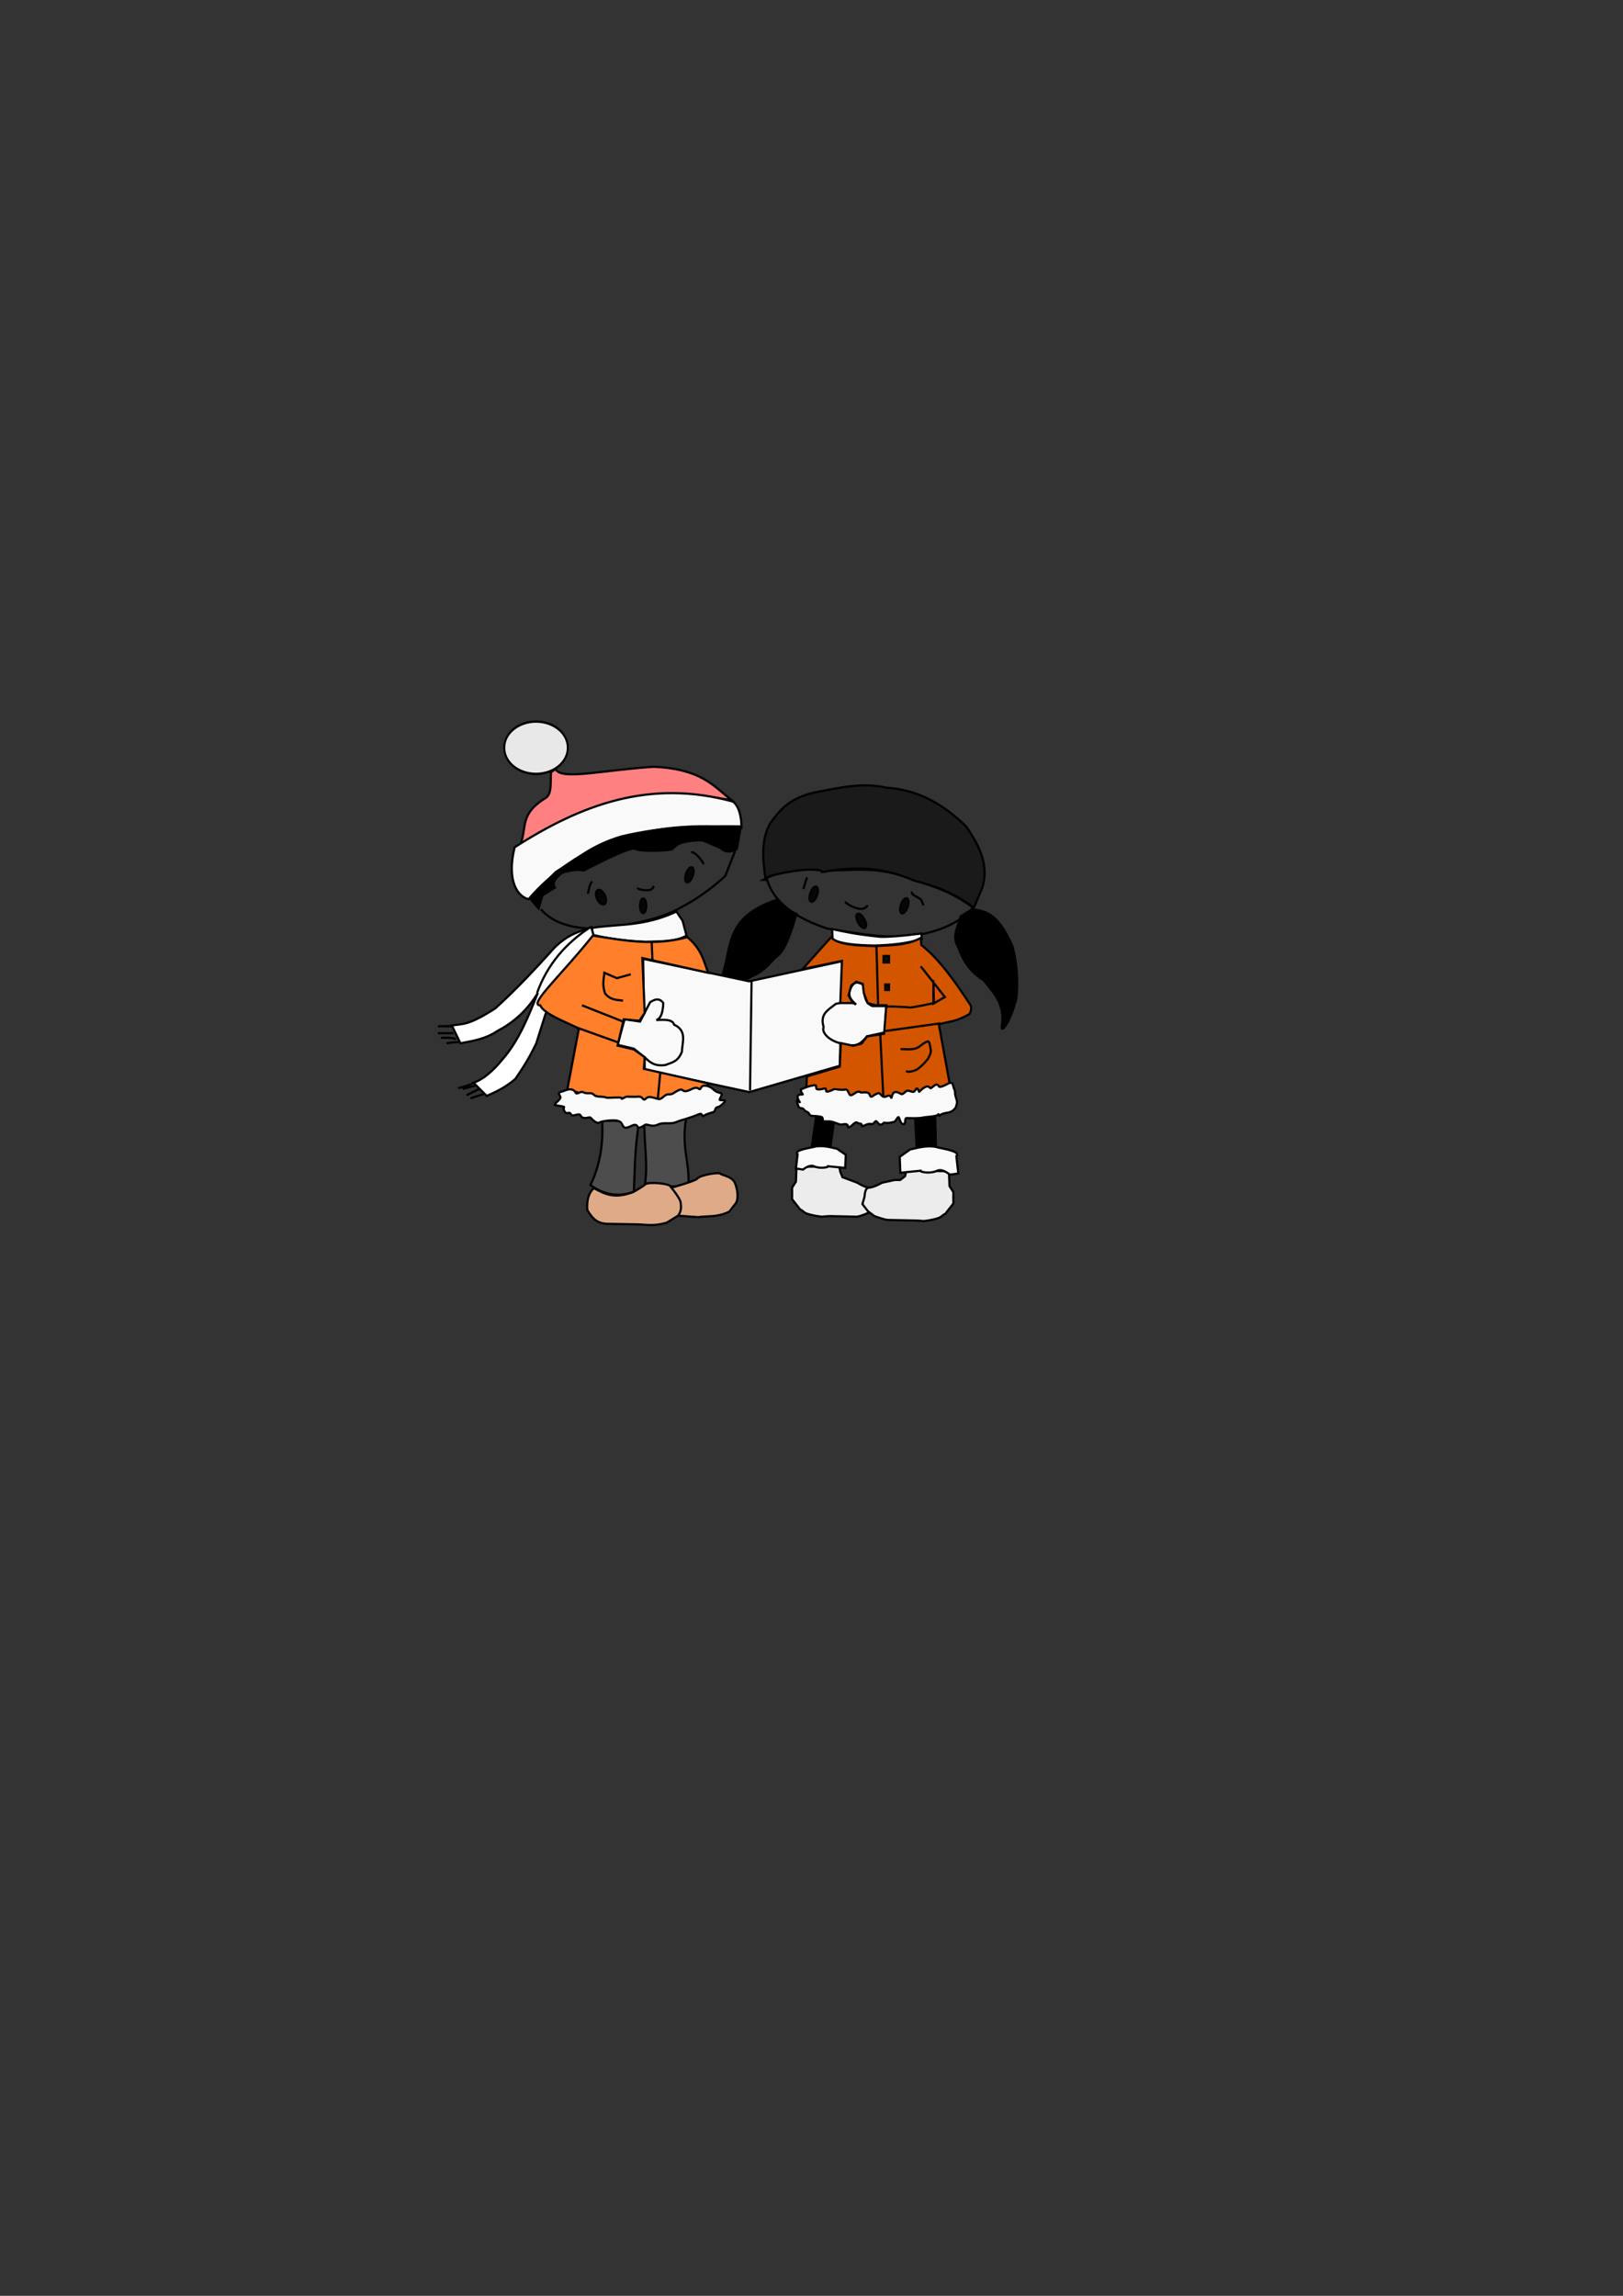 <?xml version="1.0" encoding="UTF-8" standalone="no"?>
<!-- Created with Inkscape (http://www.inkscape.org/) -->
<svg
   xmlns:dc="http://purl.org/dc/elements/1.1/"
   xmlns:cc="http://creativecommons.org/ns#"
   xmlns:rdf="http://www.w3.org/1999/02/22-rdf-syntax-ns#"
   xmlns:svg="http://www.w3.org/2000/svg"
   xmlns="http://www.w3.org/2000/svg"
   xmlns:sodipodi="http://sodipodi.sourceforge.net/DTD/sodipodi-0.dtd"
   xmlns:inkscape="http://www.inkscape.org/namespaces/inkscape"
   width="744.094"
   height="1052.362"
   id="svg2"
   inkscape:label="Pozadie"
   sodipodi:version="0.32"
   inkscape:version="0.46"
   sodipodi:docname="koleda.svg"
   inkscape:output_extension="org.inkscape.output.svg.inkscape">
  <rect width="100%" height="100%" fill="#333333" stroke="none"/>
  <defs
     id="defs15156">
    <inkscape:perspective
       sodipodi:type="inkscape:persp3d"
       inkscape:vp_x="0 : 526.18109 : 1"
       inkscape:vp_y="0 : 1000 : 0"
       inkscape:vp_z="744.09448 : 526.18109 : 1"
       inkscape:persp3d-origin="372.04724 : 350.78739 : 1"
       id="perspective15162" />
    <inkscape:perspective
       sodipodi:type="inkscape:persp3d"
       inkscape:vp_x="0 : 526.18109 : 1"
       inkscape:vp_y="0 : 1000 : 0"
       inkscape:vp_z="744.09448 : 526.18109 : 1"
       inkscape:persp3d-origin="372.04724 : 350.78739 : 1"
       id="perspective4251" />
    <inkscape:perspective
       sodipodi:type="inkscape:persp3d"
       inkscape:vp_x="0 : 526.18109 : 1"
       inkscape:vp_y="0 : 1000 : 0"
       inkscape:vp_z="744.09448 : 526.18109 : 1"
       inkscape:persp3d-origin="372.04724 : 350.78739 : 1"
       id="perspective4063" />
    <inkscape:perspective
       sodipodi:type="inkscape:persp3d"
       inkscape:vp_x="0 : 526.18109 : 1"
       inkscape:vp_y="0 : 1000 : 0"
       inkscape:vp_z="744.09448 : 526.18109 : 1"
       inkscape:persp3d-origin="372.04724 : 350.78739 : 1"
       id="perspective2603" />
    <inkscape:perspective
       id="perspective9"
       inkscape:persp3d-origin="372.04724 : 350.78739 : 1"
       inkscape:vp_z="744.09448 : 526.18109 : 1"
       inkscape:vp_y="0 : 1000 : 0"
       inkscape:vp_x="0 : 526.18109 : 1"
       sodipodi:type="inkscape:persp3d" />
  </defs>
  <sodipodi:namedview
     id="base"
     pagecolor="#ffffff"
     bordercolor="#666666"
     borderopacity="1.0"
     inkscape:pageopacity="0.0"
     inkscape:pageshadow="2"
     inkscape:zoom="0.35"
     inkscape:cx="375"
     inkscape:cy="520"
     inkscape:document-units="px"
     inkscape:current-layer="layer1"
     showgrid="false"
     inkscape:window-width="880"
     inkscape:window-height="710"
     inkscape:window-x="170"
     inkscape:window-y="185" />
  <g
     inkscape:label="Vrstva 1"
     inkscape:groupmode="layer"
     id="layer1">
    <g
       id="g3775"
       transform="translate(-514.288,213.793)">
      <path
         id="path3773"
         d="M 933.68,295.205 L 942.969,294.201 L 943.472,315.289 L 934.685,315.038 L 933.68,295.205 z"
         style="fill:#000000;fill-rule:evenodd;stroke:#000000;stroke-width:1px;stroke-linecap:butt;stroke-linejoin:miter;stroke-opacity:1" />
      <path
         transform="matrix(0.863,0,0,1.015,102.03,-1.774)"
         d="M 779.33,128.796 A 16.865,11.717 0 1 1 745.601,128.796 A 16.865,11.717 0 1 1 779.33,128.796 z"
         sodipodi:ry="11.716583"
         sodipodi:rx="16.864779"
         sodipodi:cy="128.79636"
         sodipodi:cx="762.46552"
         id="path3643"
         style="opacity:1;fill:#ffffff;fill-opacity:0.884;fill-rule:nonzero;stroke:#000202;stroke-width:1.067;stroke-linecap:round;stroke-linejoin:miter;stroke-miterlimit:4;stroke-dasharray:none;stroke-dashoffset:0;stroke-opacity:1"
         sodipodi:type="arc" />
      <path
         sodipodi:nodetypes="csccccc"
         id="path3645"
         d="M 766.904,140.158 C 766.577,144.866 767.425,150.147 764.403,152.002 C 752.594,159.254 755.873,165.103 753.057,172.822 C 804.037,144.901 826.256,149.574 849.63,152.94 C 841.319,146.441 835.952,138.765 814.125,137.673 C 790.225,139.221 771.472,144.016 769.034,138.738 L 766.904,140.158 z"
         style="fill:#ff8080;fill-rule:evenodd;stroke:#000000;stroke-width:1px;stroke-linecap:butt;stroke-linejoin:miter;stroke-opacity:1" />
      <path
         sodipodi:nodetypes="ccccc"
         id="path3647"
         d="M 750.216,174.598 C 780.819,154.987 812.227,143.219 850.34,153.65 C 853.195,155.884 854.225,160.652 854.245,165.721 C 810.523,161.783 778.556,172.978 756.607,198.386 C 752.02,197.333 746.331,190.643 750.216,174.598 z"
         style="fill:#f9f9f9;fill-rule:evenodd;stroke:#000000;stroke-width:1px;stroke-linecap:butt;stroke-linejoin:miter;stroke-opacity:1" />
      <path
         sodipodi:nodetypes="ccccccscccccccc"
         id="path3649"
         d="M 757.317,198.031 L 761.223,202.646 L 762.998,196.611 L 768.679,193.06 C 767.2,191.32 768.625,189 771.874,186.314 C 775.57,185.195 779.06,184.488 781.816,185.249 C 781.44,185.625 803.376,173.693 805.604,175.308 C 807.689,176.819 822.646,176.091 822.646,175.308 C 824.614,173.417 826.243,171.452 836.493,171.402 L 844.659,174.953 C 847.144,177.278 849.63,176.746 852.115,175.308 L 853.89,165.011 C 835.665,164.771 817.439,165.191 799.213,169.627 C 785.496,173.608 778.456,180.26 769.034,185.959 L 757.317,198.031 z"
         style="fill:#000000;fill-rule:evenodd;stroke:#000000;stroke-width:1px;stroke-linecap:butt;stroke-linejoin:miter;stroke-opacity:1" />
      <path
         sodipodi:nodetypes="ccccc"
         id="path3651"
         d="M 762.288,203.001 C 768.062,209.641 777.001,211.848 787.496,211.878 C 802.018,210.295 816.118,208.185 826.907,201.936 C 834.008,198.149 840.635,193.415 846.789,187.734 L 851.405,176.018"
         style="fill:none;fill-rule:evenodd;stroke:#000000;stroke-width:1px;stroke-linecap:butt;stroke-linejoin:miter;stroke-opacity:1" />
      <path
         d="M 810.574,201.404 A 1.42,3.373 0 1 1 807.734,201.404 A 1.42,3.373 0 1 1 810.574,201.404 z"
         sodipodi:ry="3.3729558"
         sodipodi:rx="1.4201919"
         sodipodi:cy="201.40366"
         sodipodi:cx="809.1543"
         id="path3653"
         style="opacity:1;fill:#000000;fill-opacity:0.884;fill-rule:nonzero;stroke:#000202;stroke-width:0.999;stroke-linecap:round;stroke-linejoin:miter;stroke-miterlimit:4;stroke-dasharray:none;stroke-dashoffset:0;stroke-opacity:1"
         sodipodi:type="arc" />
      <path
         transform="matrix(0.946,0.323,-0.323,0.946,105.1,-258.339)"
         d="M 832.232,187.379 A 1.598,3.55 0 1 1 829.037,187.379 A 1.598,3.55 0 1 1 832.232,187.379 z"
         sodipodi:ry="3.5504797"
         sodipodi:rx="1.5977159"
         sodipodi:cy="187.37927"
         sodipodi:cx="830.6347"
         id="path3655"
         style="opacity:1;fill:#000000;fill-opacity:0.884;fill-rule:nonzero;stroke:#000202;stroke-width:0.999;stroke-linecap:round;stroke-linejoin:miter;stroke-miterlimit:4;stroke-dasharray:none;stroke-dashoffset:0;stroke-opacity:1"
         sodipodi:type="arc" />
      <path
         transform="matrix(0.917,-0.4,0.4,0.917,-13.016,332.283)"
         d="M 791.402,197.321 A 1.953,3.55 0 1 1 787.496,197.321 A 1.953,3.55 0 1 1 791.402,197.321 z"
         sodipodi:ry="3.5504797"
         sodipodi:rx="1.9527638"
         sodipodi:cy="197.3206"
         sodipodi:cx="789.44916"
         id="path3657"
         style="opacity:1;fill:#000000;fill-opacity:0.884;fill-rule:nonzero;stroke:#000202;stroke-width:0.999;stroke-linecap:round;stroke-linejoin:miter;stroke-miterlimit:4;stroke-dasharray:none;stroke-dashoffset:0;stroke-opacity:1"
         sodipodi:type="arc" />
      <path
         id="path3659"
         d="M 785.721,190.22 C 784.8,191.13 784.349,193.579 783.946,195.19 C 783.889,195.42 783.946,195.664 783.946,195.9"
         style="fill:none;fill-rule:evenodd;stroke:#000000;stroke-width:1px;stroke-linecap:butt;stroke-linejoin:miter;stroke-opacity:1" />
      <path
         id="path3661"
         d="M 806.669,193.06 C 806.383,194.203 812.082,194.748 813.06,193.77 C 813.959,192.871 813.514,193.164 814.125,192.35"
         style="fill:none;fill-rule:evenodd;stroke:#000000;stroke-width:1px;stroke-linecap:butt;stroke-linejoin:miter;stroke-opacity:1" />
      <path
         id="path3663"
         d="M 831.167,177.083 C 832.29,175.961 836.404,180.633 836.848,182.409"
         style="fill:none;fill-rule:evenodd;stroke:#000000;stroke-width:1px;stroke-linecap:butt;stroke-linejoin:miter;stroke-opacity:1" />
      <path
         id="path3667"
         d="M 809.154,225.724 L 857.796,236.021 L 900.402,226.79 L 899.337,274.721 L 857.796,286.793 L 809.864,276.496 L 809.154,225.724 z"
         style="fill:#f9f9f9;fill-rule:evenodd;stroke:#000000;stroke-width:1px;stroke-linecap:butt;stroke-linejoin:miter;stroke-opacity:1" />
      <path
         sodipodi:nodetypes="cccccccccccc"
         id="path3665"
         d="M 800.633,253.418 L 807.734,254.483 L 812.35,245.607 C 815.467,243.515 817.149,244.292 818.386,245.962 C 818.215,250.356 817.253,253.164 815.19,253.773 C 818.731,253.665 822.557,253.27 823.356,255.904 C 829.37,258.666 827.099,263.795 826.907,268.33 C 825.097,273.045 822.156,273.233 819.451,274.366 C 814.561,275.113 812.324,273.208 810.219,271.171 L 804.894,266.91 L 797.438,265.135 L 800.633,253.418 z"
         style="fill:#f9f9f9;fill-rule:evenodd;stroke:#000000;stroke-width:1px;stroke-linecap:butt;stroke-linejoin:miter;stroke-opacity:1" />
      <path
         sodipodi:nodetypes="ccccccccccc"
         id="path3669"
         d="M 920.639,247.382 L 919.929,259.454 L 911.763,261.229 C 909.616,263.918 907.256,266.18 903.242,265.135 C 894.89,264.273 890.781,259.721 891.88,256.969 C 890.176,251.087 893.589,249.361 897.561,246.317 C 900.455,245.885 903.017,244.46 906.793,246.672 C 904.457,244.601 902.356,242.435 904.662,238.506 C 906.437,235.481 908.213,236.865 909.988,237.441 C 910.893,241.013 909.906,245.53 914.249,247.382 L 920.639,247.382 z"
         style="fill:#f9f9f9;fill-rule:evenodd;stroke:#000000;stroke-width:1px;stroke-linecap:butt;stroke-linejoin:miter;stroke-opacity:1" />
      <path
         id="path3671"
         d="M 858.861,236.021 L 858.151,286.083"
         style="fill:none;fill-rule:evenodd;stroke:#000000;stroke-width:1px;stroke-linecap:butt;stroke-linejoin:miter;stroke-opacity:1" />
      <path
         sodipodi:nodetypes="cccccccc"
         id="path3673"
         d="M 865.962,189.51 C 869.157,199.984 879.109,207.079 893.656,211.878 C 905.867,213.706 917.83,216.281 930.936,215.428 C 945.287,213.565 954.567,208.884 960.405,202.291 C 952.085,195.922 943.036,192.474 933.776,189.865 C 917.572,182.671 905.104,185.44 891.525,185.249 C 881.574,184.154 872.249,184.939 864.187,189.51 L 865.962,189.51 z"
         style="fill:none;fill-rule:evenodd;stroke:#000000;stroke-width:1px;stroke-linecap:butt;stroke-linejoin:miter;stroke-opacity:1" />
      <path
         transform="matrix(0.946,0.323,-0.323,0.946,162.085,-249.463)"
         d="M 832.232,187.379 A 1.598,3.55 0 1 1 829.037,187.379 A 1.598,3.55 0 1 1 832.232,187.379 z"
         sodipodi:ry="3.5504797"
         sodipodi:rx="1.5977159"
         sodipodi:cy="187.37927"
         sodipodi:cx="830.6347"
         id="path3675"
         style="opacity:1;fill:#000000;fill-opacity:0.884;fill-rule:nonzero;stroke:#000202;stroke-width:0.999;stroke-linecap:round;stroke-linejoin:miter;stroke-miterlimit:4;stroke-dasharray:none;stroke-dashoffset:0;stroke-opacity:1"
         sodipodi:type="arc" />
      <path
         transform="matrix(0.946,0.323,-0.323,0.946,203.626,-244.137)"
         d="M 832.232,187.379 A 1.598,3.55 0 1 1 829.037,187.379 A 1.598,3.55 0 1 1 832.232,187.379 z"
         sodipodi:ry="3.5504797"
         sodipodi:rx="1.5977159"
         sodipodi:cy="187.37927"
         sodipodi:cx="830.6347"
         id="path3677"
         style="opacity:1;fill:#000000;fill-opacity:0.884;fill-rule:nonzero;stroke:#000202;stroke-width:0.999;stroke-linecap:round;stroke-linejoin:miter;stroke-miterlimit:4;stroke-dasharray:none;stroke-dashoffset:0;stroke-opacity:1"
         sodipodi:type="arc" />
      <path
         transform="matrix(0.882,-0.472,0.472,0.882,88.074,435.117)"
         d="M 832.232,187.379 A 1.598,3.55 0 1 1 829.037,187.379 A 1.598,3.55 0 1 1 832.232,187.379 z"
         sodipodi:ry="3.5504797"
         sodipodi:rx="1.5977159"
         sodipodi:cy="187.37927"
         sodipodi:cx="830.6347"
         id="path3679"
         style="opacity:1;fill:#000000;fill-opacity:0.884;fill-rule:nonzero;stroke:#000202;stroke-width:0.999;stroke-linecap:round;stroke-linejoin:miter;stroke-miterlimit:4;stroke-dasharray:none;stroke-dashoffset:0;stroke-opacity:1"
         sodipodi:type="arc" />
      <path
         id="path3681"
         d="M 884.424,188.444 C 884.04,188.8 883.218,191.495 882.649,193.77"
         style="fill:none;fill-rule:evenodd;stroke:#000000;stroke-width:1px;stroke-linecap:butt;stroke-linejoin:miter;stroke-opacity:1" />
      <path
         id="path3683"
         d="M 932.356,194.835 C 931.828,196.946 936.444,197.34 936.972,199.451 C 937.119,200.042 937.515,200.56 937.682,201.226"
         style="fill:none;fill-rule:evenodd;stroke:#000000;stroke-width:1px;stroke-linecap:butt;stroke-linejoin:miter;stroke-opacity:1" />
      <path
         id="path3685"
         d="M 901.822,199.451 C 902.105,200.583 905.742,202.206 907.503,202.646 C 909.852,203.234 911.24,202.398 912.118,201.226"
         style="fill:none;fill-rule:evenodd;stroke:#000000;stroke-width:1px;stroke-linecap:butt;stroke-linejoin:miter;stroke-opacity:1" />
      <path
         sodipodi:nodetypes="cccccccccc"
         id="path3687"
         d="M 891.17,185.959 C 890.203,182.604 864.326,187.303 865.252,189.155 C 864.049,180.314 863.024,171.504 867.382,163.591 C 871.601,157.975 875.474,152.244 887.975,149.389 C 898.628,147.505 909.085,144.638 920.639,147.259 C 936.083,148.296 947.419,155.494 957.209,165.011 C 963.471,173.983 967.794,183.149 964.665,193.06 L 960.76,202.291 C 951.647,195.25 942.534,192.23 933.421,189.865 C 917.023,182.776 903.828,183.695 891.17,185.959 z"
         style="fill:#1a1a1a;fill-rule:evenodd;stroke:#000000;stroke-width:1px;stroke-linecap:butt;stroke-linejoin:miter;stroke-opacity:1" />
      <path
         sodipodi:nodetypes="cccccc"
         id="path3689"
         d="M 870.223,198.741 C 846.768,206.509 849.745,220.285 845.724,232.47 L 856.376,235.311 C 859.78,232.631 862.063,233.94 869.157,225.724 C 871.696,223.391 874.276,223.301 879.454,205.132 C 873.774,203.001 872.266,200.871 870.223,198.741 z"
         style="fill:#000000;fill-rule:evenodd;stroke:#000000;stroke-width:1px;stroke-linecap:butt;stroke-linejoin:miter;stroke-opacity:1" />
      <path
         sodipodi:nodetypes="cccccccc"
         id="path3691"
         d="M 954.724,206.197 C 953.549,210.931 950.466,215.665 953.659,220.399 C 955.693,226.891 959.554,232.014 965.375,235.666 C 969.947,241.446 975.348,246.633 973.542,256.969 C 973.402,259.718 977.404,254.987 980.287,243.832 C 981.059,235.902 980.58,227.973 978.512,220.044 C 971.738,204.449 965.901,203.832 960.05,203.001 L 954.724,206.197 z"
         style="fill:#000000;fill-rule:evenodd;stroke:#000000;stroke-width:1px;stroke-linecap:butt;stroke-linejoin:miter;stroke-opacity:1" />
      <path
         sodipodi:nodetypes="ccccccc"
         id="path3693"
         d="M 785.721,211.523 L 786.076,214.718 C 791.94,216.196 799.282,217.379 809.864,217.913 C 816.706,217.642 823.991,218.037 829.037,215.073 L 827.262,208.327 L 824.421,204.067 C 809.267,211.061 798.333,209.613 785.721,211.523 z"
         style="fill:#f9f9f9;fill-rule:evenodd;stroke:#000000;stroke-width:1px;stroke-linecap:butt;stroke-linejoin:miter;stroke-opacity:1" />
      <path
         sodipodi:nodetypes="ccccc"
         id="path3695"
         d="M 787.496,228.92 L 782.526,233.536 C 774.124,238.795 773.7,240.509 773.65,242.057 C 772.39,245.33 778.121,245.807 781.106,247.382 L 783.236,233.18"
         style="fill:none;fill-rule:evenodd;stroke:#000000;stroke-width:1px;stroke-linecap:butt;stroke-linejoin:miter;stroke-opacity:1" />
      <path
         sodipodi:nodetypes="ccccccccccccccc"
         id="path3717"
         d="M 785.366,211.167 C 780.13,213.428 775.661,213.772 768.679,220.399 C 760.67,229.337 751.204,239.534 741.34,248.448 C 728.942,256.385 726.675,255.435 721.457,256.259 L 725.363,264.425 C 731.044,263.327 736.725,262.576 742.405,258.744 C 749.41,255.072 755.752,249.742 760.868,241.347 C 756.494,252.358 752.044,263.294 744.891,271.526 C 739.899,277.665 735.444,281.125 731.399,282.532 L 737.435,288.568 C 741.814,286.64 746.192,284.548 750.571,280.757 C 753.489,276.426 756.325,272.418 760.158,264.425 L 764.418,250.933 L 786.431,215.073 L 785.366,211.167 z"
         style="fill:#ffffff;fill-rule:evenodd;stroke:#000000;stroke-width:1px;stroke-linecap:butt;stroke-linejoin:miter;stroke-opacity:1" />
      <path
         sodipodi:nodetypes="ccccccccccccccccc"
         id="path3697"
         d="M 839.333,282.887 C 835.596,287.98 811.761,292.402 812.35,290.343 C 799.686,291.735 787.023,289.003 774.36,285.728 L 779.685,257.679 C 773.475,254.542 763.749,251.043 761.933,247.027 C 756.169,247.027 772.074,232.767 786.076,215.073 C 799.978,217.189 813.665,220.055 829.392,215.783 C 835.979,221.227 836.861,226.671 838.978,232.115 L 808.799,225.369 L 809.864,250.578 L 807.379,254.128 L 800.278,253.418 L 797.438,265.49 L 804.894,267.265 L 809.864,270.816 L 809.509,276.141 L 839.333,282.887 z"
         style="fill:#ff7f2a;fill-rule:evenodd;stroke:#000000;stroke-width:1px;stroke-linecap:butt;stroke-linejoin:miter;stroke-opacity:1" />
      <path
         id="path3699"
         d="M 781.106,247.027 L 799.923,254.483"
         style="fill:none;fill-rule:evenodd;stroke:#000000;stroke-width:1px;stroke-linecap:butt;stroke-linejoin:miter;stroke-opacity:1" />
      <path
         id="path3701"
         d="M 778.975,257.324 L 797.793,264.07"
         style="fill:none;fill-rule:evenodd;stroke:#000000;stroke-width:1px;stroke-linecap:butt;stroke-linejoin:miter;stroke-opacity:1" />
      <path
         sodipodi:nodetypes="ccccc"
         id="path3703"
         d="M 803.474,232.825 L 797.084,234.58 L 791.402,232.115 C 791.052,235.077 790.305,237.84 791.757,241.702 C 794.479,244.816 797.201,244.456 799.923,244.897"
         style="fill:none;fill-rule:evenodd;stroke:#000000;stroke-width:1px;stroke-linecap:butt;stroke-linejoin:miter;stroke-opacity:1" />
      <path
         id="path3705"
         d="M 816.965,278.272 L 815.9,289.633"
         style="fill:none;fill-rule:evenodd;stroke:#000000;stroke-width:1px;stroke-linecap:butt;stroke-linejoin:miter;stroke-opacity:1" />
      <path
         id="path3707"
         d="M 813.06,217.913 L 813.415,226.435"
         style="fill:none;fill-rule:evenodd;stroke:#000000;stroke-width:1px;stroke-linecap:butt;stroke-linejoin:miter;stroke-opacity:1" />
      <path
         sodipodi:nodetypes="ccccc"
         id="path3713"
         d="M 790.337,299.929 L 807.379,299.929 C 805.142,313.634 805.376,322.398 804.894,332.594 C 796.676,335.238 790.397,333.36 785.011,329.398 C 789.075,320.949 791.006,311.219 790.337,299.929 z"
         style="fill:#4d4d4d;fill-rule:evenodd;stroke:#000000;stroke-width:1px;stroke-linecap:butt;stroke-linejoin:miter;stroke-opacity:1" />
      <path
         sodipodi:nodetypes="ccccc"
         id="path3715"
         d="M 809.687,299.315 L 828.859,298.605 C 826.623,312.309 830.407,318.588 829.925,328.784 C 827.031,330.097 821.457,330.884 810.042,328.429 C 811.402,319.303 809.478,310.385 809.687,299.315 z"
         style="fill:#4d4d4d;fill-rule:evenodd;stroke:#000000;stroke-width:1px;stroke-linecap:butt;stroke-linejoin:miter;stroke-opacity:1" />
      <path
         id="path3711"
         d="M 773.294,286.083 C 775.002,285.336 777.213,285.043 778.265,287.148 C 778.744,288.106 780.502,286.313 781.461,286.793 C 784.061,288.093 785.023,286.45 786.786,288.213 C 787.742,289.168 790.938,288.691 792.112,289.278 C 792.719,289.582 794.471,289.278 798.148,289.278 C 800.751,289.278 797.557,290.816 801.343,288.923 C 801.519,288.835 805.553,289.05 806.314,288.923 C 809.585,288.378 808.71,291.498 810.575,289.633 C 811.916,288.291 814.384,289.676 816.255,289.988 C 817.822,290.249 818.928,287.858 820.516,287.858 C 823.088,287.858 822.397,287.45 825.131,286.083 C 828.368,284.464 826.159,288.054 831.522,285.373 C 835.025,283.621 834.677,286.873 835.783,284.662 C 836.584,283.061 839.842,284.106 841.109,285.373 C 844.254,288.518 846.415,285.767 844.304,289.988 C 843.602,291.392 848.611,289.232 845.724,292.118 C 842.628,295.214 843.237,292.123 841.819,295.669 C 841.651,296.088 837.951,296.697 836.848,297.799 C 836.43,298.218 836.002,296.591 835.428,296.734 C 834.447,296.979 833.534,297.444 832.587,297.799 C 832.561,297.809 829.063,299.035 828.327,299.219 C 826.875,299.582 825.456,300.084 824.066,300.64 C 821.518,301.659 818.356,300.477 815.9,301.705 C 814.836,302.237 813.504,302.348 812.35,302.06 C 809.599,301.372 810.656,301.664 808.444,302.77 C 805.611,304.187 807.521,300.391 803.474,302.415 C 799.638,304.333 800.226,302.007 798.858,300.64 C 797.049,298.831 789.757,300.276 789.272,300.64 C 788.001,301.592 786.134,299.632 785.011,298.509 C 784.475,297.974 781.582,299.818 780.395,297.444 C 779.758,296.169 776.772,298.364 776.135,297.089 C 775.173,295.166 774.165,297.765 772.939,295.314 C 771.878,293.191 775.246,293.864 769.034,292.829 C 767.277,292.536 771.837,290.269 771.164,288.923 C 769.962,286.518 770.284,287.287 773.294,286.083 z"
         style="fill:#f9f9f9;fill-rule:evenodd;stroke:#000000;stroke-width:1px;stroke-linecap:butt;stroke-linejoin:miter;stroke-opacity:1" />
      <path
         sodipodi:nodetypes="cc"
         id="path3719"
         d="M 760.513,241.347 C 765.221,228.323 773.678,218.513 785.011,211.167"
         style="fill:none;fill-rule:evenodd;stroke:#000000;stroke-width:1px;stroke-linecap:butt;stroke-linejoin:miter;stroke-opacity:1" />
      <path
         id="path3721"
         d="M 721.102,256.614 C 720.98,256.614 718.517,256.614 717.197,256.614"
         style="fill:none;fill-rule:evenodd;stroke:#000000;stroke-width:1px;stroke-linecap:butt;stroke-linejoin:miter;stroke-opacity:1" />
      <path
         id="path3723"
         d="M 722.168,259.809 C 721.11,259.809 717.299,259.809 715.067,259.809"
         style="fill:none;fill-rule:evenodd;stroke:#000000;stroke-width:1px;stroke-linecap:butt;stroke-linejoin:miter;stroke-opacity:1" />
      <path
         id="path3725"
         d="M 723.233,262.649 C 722.445,261.726 718.65,261.939 716.487,261.939"
         style="fill:none;fill-rule:evenodd;stroke:#000000;stroke-width:1px;stroke-linecap:butt;stroke-linejoin:miter;stroke-opacity:1" />
      <path
         id="path3727"
         d="M 725.008,263.715 C 724.184,263.94 720.755,264.068 718.972,264.425"
         style="fill:none;fill-rule:evenodd;stroke:#000000;stroke-width:1px;stroke-linecap:butt;stroke-linejoin:miter;stroke-opacity:1" />
      <path
         id="path3729"
         d="M 721.102,256.614 C 720.411,256.614 717.54,256.614 715.777,256.614 C 715.54,256.614 715.303,256.614 715.067,256.614"
         style="fill:none;fill-rule:evenodd;stroke:#000000;stroke-width:1px;stroke-linecap:butt;stroke-linejoin:miter;stroke-opacity:1" />
      <path
         id="path3731"
         d="M 731.044,282.887 C 730.911,282.887 726.712,284.535 724.298,285.017"
         style="fill:none;fill-rule:evenodd;stroke:#000000;stroke-width:1px;stroke-linecap:butt;stroke-linejoin:miter;stroke-opacity:1" />
      <path
         id="path3733"
         d="M 736.014,287.858 C 734.916,287.858 731.898,289.153 729.979,289.633"
         style="fill:none;fill-rule:evenodd;stroke:#000000;stroke-width:1px;stroke-linecap:butt;stroke-linejoin:miter;stroke-opacity:1" />
      <path
         id="path3735"
         d="M 732.109,283.952 C 731.36,283.952 728.157,284.94 726.428,285.373"
         style="fill:none;fill-rule:evenodd;stroke:#000000;stroke-width:1px;stroke-linecap:butt;stroke-linejoin:miter;stroke-opacity:1" />
      <path
         id="path3737"
         d="M 734.239,285.373 C 733.621,285.373 729.174,287.727 728.203,288.213 C 728.978,287.955 733.848,285.373 734.239,285.373 z"
         style="fill:none;fill-rule:evenodd;stroke:#000000;stroke-width:1px;stroke-linecap:butt;stroke-linejoin:miter;stroke-opacity:1" />
      <path
         sodipodi:nodetypes="ccscccccccc"
         id="path3741"
         d="M 812.365,331.059 C 817.342,332.606 813.974,335.482 822.447,330.528 C 822.447,330.528 833.157,327.578 834.084,326.391 C 835.34,324.785 844.668,323.164 844.885,324.449 C 847.324,325.441 850.459,325.896 851.477,329.123 C 852.262,331.197 852.999,335.079 851.827,337.484 L 848.68,341.582 C 842.928,344.366 838.688,343.458 834.438,344.128 L 821.033,343.172 C 815.898,343.726 813.437,344.014 811.071,341.463 C 809.958,336.899 810.39,333.43 812.365,331.059 z"
         style="fill:#deaa87;fill-rule:evenodd;stroke:#000000;stroke-width:1px;stroke-linecap:butt;stroke-linejoin:miter;stroke-opacity:1" />
      <path
         sodipodi:nodetypes="ccscccccccc"
         id="path3739"
         d="M 786.561,330.855 C 791.21,333.211 795.457,336.083 804.637,332.612 C 804.637,332.612 809.048,330.113 810.16,329.098 C 811.667,327.723 821.709,328.799 821.709,330.102 C 823.754,332.631 825.511,335.016 826.228,336.88 C 826.656,339.056 826.781,341.232 825.224,343.408 L 819.952,346.672 C 813.816,348.456 810.446,347.474 806.143,347.425 L 792.335,347.174 C 787.18,346.863 785.455,343.807 783.548,340.897 C 783.214,336.211 784.218,332.863 786.561,330.855 z"
         style="fill:#deaa87;fill-rule:evenodd;stroke:#000000;stroke-width:1px;stroke-linecap:butt;stroke-linejoin:miter;stroke-opacity:1" />
      <path
         sodipodi:nodetypes="ccccccc"
         id="path3743"
         d="M 895.771,212.105 L 896.022,216.875 C 900.343,219.019 907.472,219.478 915.102,219.637 C 922.383,219.433 929.663,218.82 936.944,216.624 L 936.693,214.114 C 927.044,215.365 921.507,215.703 917.864,215.62 C 906.215,214.448 901.711,213.277 895.771,212.105 z"
         style="fill:#f9f9f9;fill-rule:evenodd;stroke:#000000;stroke-width:1px;stroke-linecap:butt;stroke-linejoin:miter;stroke-opacity:1" />
      <path
         sodipodi:nodetypes="cccccccccccccccccccccccccccccc"
         id="path3745"
         d="M 895.269,215.871 L 882.214,230.432 L 900.29,226.666 L 899.537,245.998 L 905.311,245.998 L 903.302,242.483 L 904.558,237.964 L 906.817,236.207 L 909.83,237.211 L 910.332,241.479 L 912.089,245.998 L 915.855,247.002 L 920.625,247.002 L 919.621,260.057 L 911.838,261.312 L 909.328,264.576 L 905.311,265.58 L 899.788,264.325 L 899.286,275.12 L 884.222,279.639 L 883.971,285.163 L 919.119,290.937 L 949.999,284.66 L 944.727,255.789 C 949.413,254.199 951.663,255.046 958.786,251.019 C 959.952,248.652 959.617,247.285 958.786,246.249 C 951.908,235.836 944.89,225.841 936.693,219.386 L 936.442,216.122 C 929.892,219.773 922.536,219.398 915.353,219.888 C 907.257,219.55 898.826,219.451 895.269,215.871 z"
         style="fill:#d45500;fill-rule:evenodd;stroke:#000000;stroke-width:1px;stroke-linecap:butt;stroke-linejoin:miter;stroke-opacity:1" />
      <path
         id="path3747"
         d="M 936.442,229.177 L 947.488,243.236 L 942.216,246.249 C 942.216,246.249 942.216,234.951 942.216,235.955 C 942.216,236.96 942.467,245.998 942.467,245.998 C 942.467,245.998 932.174,248.257 931.17,248.006 C 930.166,247.755 920.374,247.504 920.374,247.504 L 920.876,247.253"
         style="fill:none;fill-rule:evenodd;stroke:#000000;stroke-width:1px;stroke-linecap:butt;stroke-linejoin:miter;stroke-opacity:1" />
      <path
         id="path3749"
         d="M 920.123,258.802 L 945.48,255.287"
         style="fill:none;fill-rule:evenodd;stroke:#000000;stroke-width:1px;stroke-linecap:butt;stroke-linejoin:miter;stroke-opacity:1" />
      <path
         id="path3751"
         d="M 916.106,219.637 C 916.106,220.641 916.86,246.5 916.86,246.5"
         style="fill:none;fill-rule:evenodd;stroke:#000000;stroke-width:1px;stroke-linecap:butt;stroke-linejoin:miter;stroke-opacity:1" />
      <path
         id="path3753"
         d="M 917.864,260.559 L 919.37,291.188"
         style="fill:none;fill-rule:evenodd;stroke:#000000;stroke-width:1px;stroke-linecap:butt;stroke-linejoin:miter;stroke-opacity:1" />
      <rect
         y="224.407"
         x="919.37"
         height="3.013"
         width="2.511"
         id="rect3755"
         style="opacity:1;fill:#000000;fill-opacity:0.884;fill-rule:nonzero;stroke:#000202;stroke-width:0.999;stroke-linecap:round;stroke-linejoin:miter;stroke-miterlimit:4;stroke-dasharray:none;stroke-dashoffset:0;stroke-opacity:1" />
      <rect
         y="237.462"
         x="920.123"
         height="2.511"
         width="1.757"
         id="rect3757"
         style="opacity:1;fill:#000000;fill-opacity:0.884;fill-rule:nonzero;stroke:#000202;stroke-width:0.999;stroke-linecap:round;stroke-linejoin:miter;stroke-miterlimit:4;stroke-dasharray:none;stroke-dashoffset:0;stroke-opacity:1" />
      <path
         id="path3759"
         d="M 927.153,267.087 C 930.572,267.104 933.417,267.724 935.94,265.831 C 937.306,264.806 938.206,263.947 939.706,263.572 C 940.405,263.397 940.673,265.648 940.961,267.087 C 941.291,268.737 940.567,269.884 939.957,271.103 C 939.442,272.134 938.087,273.475 937.446,274.116 C 936.053,275.509 934.812,276.658 932.927,277.129 C 930.832,277.652 930.625,277.61 929.663,277.129"
         style="fill:none;fill-rule:evenodd;stroke:#000000;stroke-width:1px;stroke-linecap:butt;stroke-linejoin:miter;stroke-opacity:1" />
      <path
         id="path3771"
         d="M 888.741,295.958 L 886.231,313.532 L 894.767,313.532 L 897.277,295.958 L 888.741,295.958 z"
         style="fill:#000000;fill-rule:evenodd;stroke:#000000;stroke-width:1px;stroke-linecap:butt;stroke-linejoin:miter;stroke-opacity:1" />
      <path
         id="path3761"
         d="M 882.716,285.163 C 881.021,285.586 885.99,283.656 887.737,283.656 C 889.827,283.656 886.171,286.684 892.256,285.163 C 894.224,284.671 890.787,288.408 896.775,285.414 C 896.853,285.375 900.211,285.998 901.545,285.665 C 902.908,285.324 903.029,286.632 903.805,287.924 C 904.609,289.265 906.872,286.088 908.324,286.669 C 909.978,287.331 907.918,286.92 911.085,286.92 C 914.292,286.92 912.116,290.415 915.102,288.175 C 915.551,287.838 916.106,287.673 916.608,287.422 C 918.18,286.636 918.278,289.977 920.876,288.677 C 923.11,287.561 922.717,290.606 923.136,288.928 C 924.001,285.467 926.023,286.983 927.404,287.673 C 928.476,288.209 929.505,285.876 930.668,286.167 C 931.337,286.334 932.007,286.502 932.676,286.669 C 934.3,287.075 934.234,283.031 935.689,286.669 C 935.765,286.86 938.995,282.626 940.71,284.912 C 941.313,285.715 943.511,281.726 944.727,284.158 C 945.152,285.009 948.022,283.39 948.995,282.903 C 951.537,281.632 951.029,283.959 951.756,285.414 C 952.308,286.518 952.076,287.443 952.259,288.175 C 952.751,290.146 953.24,291.029 953.012,291.941 C 952.463,294.135 952.589,293.871 951.505,294.954 C 950.175,296.284 948.369,296.24 947.488,296.46 C 945.152,297.044 945.113,297.58 944.978,297.715 C 944.765,297.929 944.549,296.67 944.476,296.962 C 944.205,298.044 938.842,298.12 937.446,298.469 C 935.487,298.958 931.548,298.72 929.914,298.72 C 928.903,298.72 929.67,301.481 928.659,301.481 C 927.116,301.481 926.94,299.549 926.4,298.469 C 925.949,297.567 925.118,300.233 924.14,300.477 C 919.769,301.57 919.959,300.39 919.37,300.979 C 917.811,302.539 917.306,301.426 916.106,300.226 C 915.548,299.668 914.872,301.636 914.098,301.481 C 910.935,300.849 909.328,303.772 909.328,301.732 C 909.328,301.095 908.08,301.362 907.57,300.979 C 906.088,299.868 905.329,302.481 903.302,302.988 C 902.549,303.176 904.128,300.71 900.039,301.732 C 899.406,301.89 896.261,300.226 894.515,300.226 C 893.679,300.226 892.842,300.226 892.005,300.226 C 891.256,300.226 891.727,298.399 891.001,298.218 C 887.354,297.306 885.888,298.366 885.226,296.711 C 884.872,295.825 883.458,295.772 882.967,294.954 C 882.092,293.495 880.692,294.894 880.205,292.945 C 879.882,291.651 878.736,289.217 880.958,291.439 C 881.362,291.843 878.151,287.924 881.461,287.924 C 883.419,287.924 881.461,287.842 881.461,285.665 C 881.461,285.214 882.297,285.33 882.716,285.163 z"
         style="fill:#f9f9f9;fill-rule:evenodd;stroke:#000000;stroke-width:1px;stroke-linecap:butt;stroke-linejoin:miter;stroke-opacity:1" />
      <path
         id="path3765"
         d="M 879.452,321.064 L 879.201,327.842 L 877.444,330.604 C 877.444,330.604 877.444,333.366 877.444,334.621 C 877.444,335.876 876.942,335.374 879.201,338.136 C 881.461,340.897 880.456,340.144 881.712,340.897 C 882.967,341.65 882.716,342.152 885.477,342.906 C 888.239,343.659 891.001,343.91 891.001,343.91 C 891.001,343.91 893.762,343.659 895.018,343.659 C 896.273,343.659 905.562,343.91 907.068,343.91 C 908.575,343.91 913.596,341.65 913.596,341.65 L 916.608,339.391 L 917.362,335.123 L 915.353,332.361 C 915.353,332.361 914.851,330.604 912.843,330.604 C 910.834,330.604 907.319,328.344 907.319,328.344 L 903.302,326.838 L 900.541,325.834 L 899.537,323.323 L 899.034,320.813 L 879.452,321.064 z"
         style="fill:#ececec;fill-rule:evenodd;stroke:#000000;stroke-width:1px;stroke-linecap:butt;stroke-linejoin:miter;stroke-opacity:1" />
      <path
         sodipodi:nodetypes="cccccccsccc"
         id="path3763"
         d="M 879.954,315.289 C 878.465,313.776 882.561,312.883 886.984,312.026 C 890.246,311.016 894.11,311.813 898.03,312.779 L 902.047,315.54 L 901.796,321.566 L 899.286,321.315 L 894.013,320.813 C 894.123,321.253 890.251,322.08 887.486,320.813 C 885.321,319.82 882.465,322.319 882.465,322.319 L 879.201,321.817 L 879.954,315.289 z"
         style="fill:#f9f9f9;fill-rule:evenodd;stroke:#000000;stroke-width:1px;stroke-linecap:butt;stroke-linejoin:miter;stroke-opacity:1" />
      <path
         sodipodi:nodetypes="cccsssscssccccscccccc"
         id="path3767"
         d="M 949.348,323.072 L 949.599,329.851 L 951.356,332.612 C 951.356,332.612 951.356,335.374 951.356,336.629 C 951.356,337.885 951.858,337.382 949.599,340.144 C 947.339,342.906 948.343,342.152 947.088,342.906 C 945.833,343.659 946.084,344.161 943.322,344.914 C 940.561,345.667 937.799,345.918 937.799,345.918 C 937.799,345.918 935.037,345.667 933.782,345.667 C 932.527,345.667 922.987,345.416 921.48,345.416 C 919.974,345.416 915.204,343.659 915.204,343.659 L 912.191,341.399 L 909.681,338.136 L 910.685,334.621 C 910.685,334.621 910.685,330.604 912.693,330.604 C 914.702,330.604 918.719,328.344 918.719,328.344 L 924.493,327.089 L 927.004,327.089 L 929.263,325.332 L 929.765,322.821 L 949.348,323.072 z"
         style="fill:#ececec;fill-rule:evenodd;stroke:#000000;stroke-width:1px;stroke-linecap:butt;stroke-linejoin:miter;stroke-opacity:1" />
      <path
         sodipodi:nodetypes="cccccccsccc"
         id="path3769"
         d="M 952.754,316.182 C 954.504,314.35 949.688,313.269 944.488,312.233 C 940.653,311.011 936.109,311.976 931.5,313.144 L 926.776,316.485 L 927.072,323.776 L 930.023,323.472 L 936.223,322.864 C 936.093,323.397 940.647,324.398 943.898,322.864 C 946.443,321.663 949.802,324.687 949.802,324.687 L 953.639,324.08 L 952.754,316.182 z"
         style="fill:#f9f9f9;fill-rule:evenodd;stroke:#000000;stroke-width:1px;stroke-linecap:butt;stroke-linejoin:miter;stroke-opacity:1" />
    </g>
  </g>
</svg>
